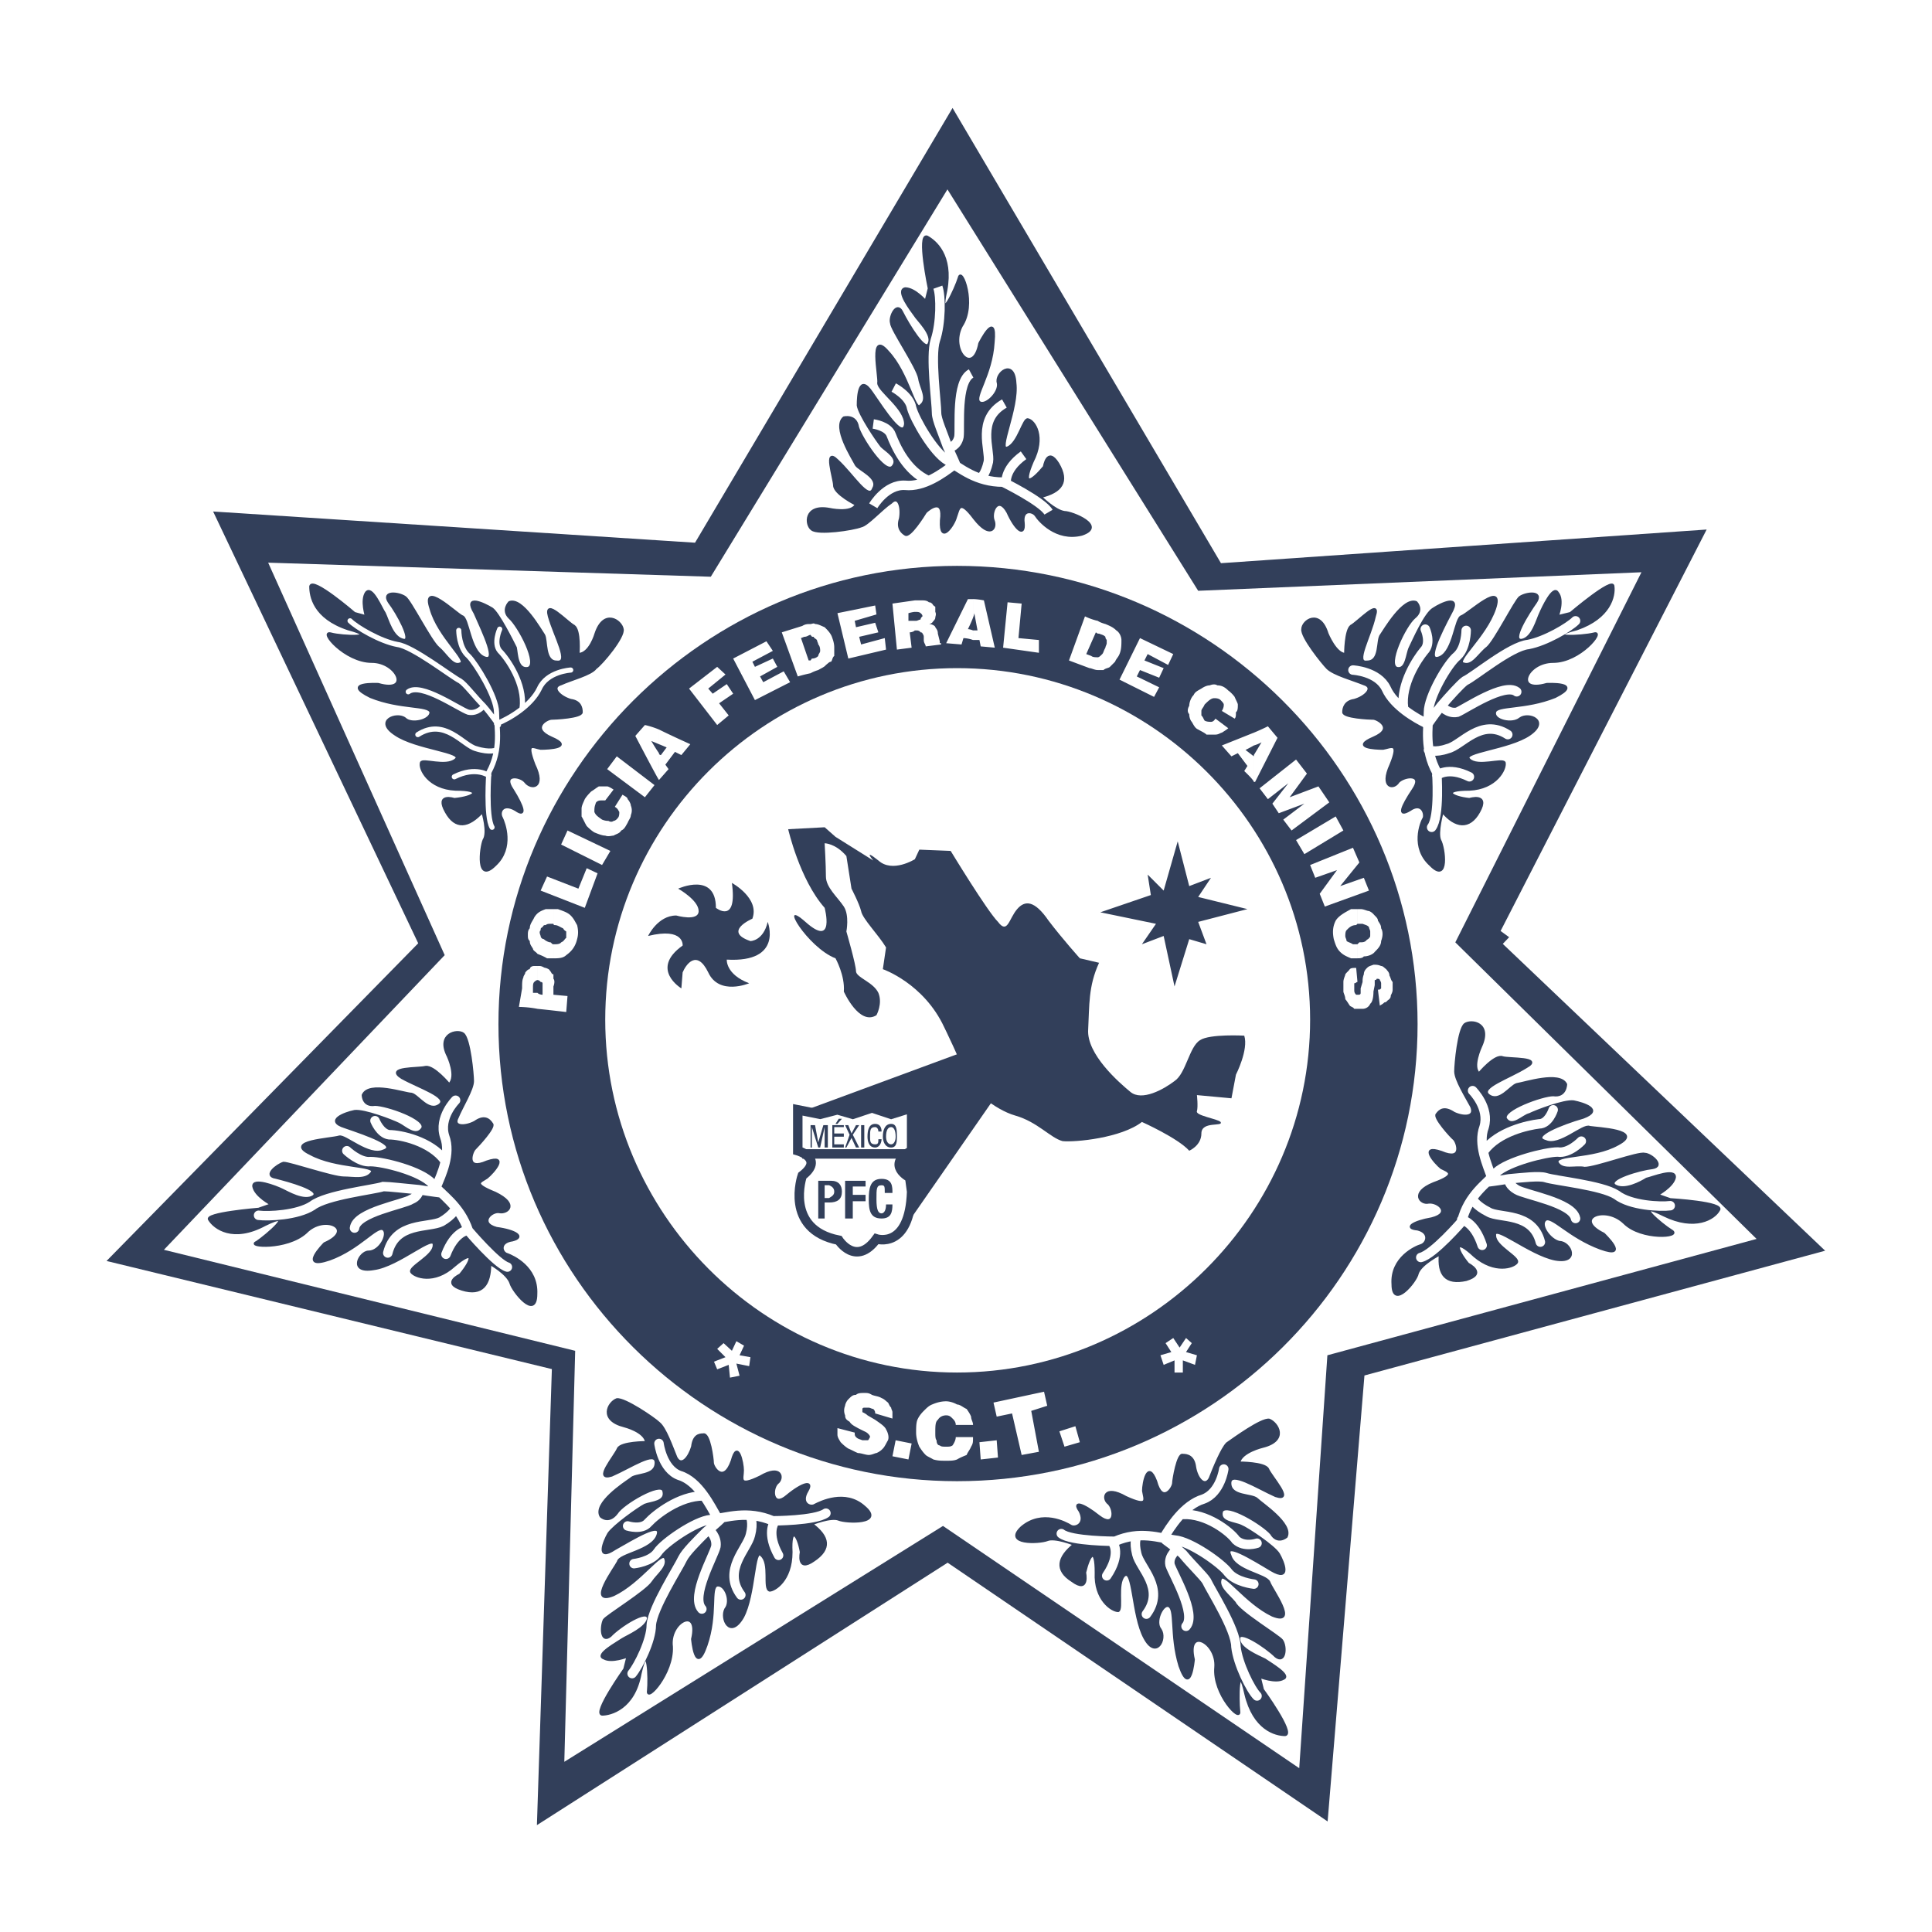 <svg xmlns="http://www.w3.org/2000/svg" width="2500" height="2500" viewBox="0 0 192.756 192.756"><path fill-rule="evenodd" clip-rule="evenodd" fill="#fff" d="M0 0h192.756v192.756H0V0z"/><path fill-rule="evenodd" clip-rule="evenodd" fill="#323f5a" stroke="#fff" stroke-width="2.183" stroke-miterlimit="2.613" d="M150.686 93.381l33.566 31.95-47.096 12.754-3.765 45.598-38.864-26.465-42.118 26.912 1.531-46.683-45.436-11.032 31.908-32.524L19.48 49.824l49.266 3.189L95.038 8.626l27.376 46.427 49.713-3.444-21.441 41.772z"/><path fill-rule="evenodd" clip-rule="evenodd" fill="#fff" d="M119.543 58.943l44.225-1.849-18.571 36.925 30.057 29.589-42.82 11.608-2.809 41.197-35.544-24.17-37.779 23.532 1.084-41.005-41.033-10.077 28.015-29.399-17.613-39.157 44.161 1.404 23.611-38.647 25.016 40.049z"/><path d="M141.432 102.181c0-25.126-20.611-45.725-45.947-45.725-25.143 0-45.755 20.599-45.755 45.725 0 25.191 20.612 45.598 45.755 45.598 25.335-.001 45.947-20.407 45.947-45.598z" fill-rule="evenodd" clip-rule="evenodd" fill="#323f5a"/><path d="M130.711 101.735c0-19.323-15.891-35.075-35.227-35.075s-35.099 15.752-35.099 35.075c0 19.322 15.763 35.202 35.099 35.202s35.227-15.879 35.227-35.202z" fill-rule="evenodd" clip-rule="evenodd" fill="#fff"/><path d="M78.637 82.73s1.148 5.038 3.638 7.844c0 0 1.084 4.082-1.915 1.403-2.808-2.487.191 2.551 2.999 3.635 0 0 .958 1.722.83 3.316 0 0 1.532 3.443 3.255 2.359 0 0 .638-1.147.191-2.231-.511-1.084-2.233-1.53-2.233-2.169 0-.638-.958-3.953-.958-3.953s.319-1.595-.255-2.487c-.638-.957-1.787-1.914-1.787-2.998 0-1.148-.127-3.316-.127-3.316s1.084 0 2.169 1.275l.51 3.252s.766 1.467.958 2.232c.127.765 1.723 2.359 2.489 3.635l-.319 2.168s4.085 1.403 6.127 5.804c0 0 1.723 3.508 2.042 4.72.319 1.275 3 3.507 5.041 4.081 2.234.638 3.51 2.232 4.723 2.551 1.277.128 5.871-.318 7.914-1.913 0 0 3.572 1.595 4.723 2.87 0 0 1.211-.511 1.211-1.722 0-1.275 2.234-.638 1.916-1.148-.32-.318-2.553-.638-2.361-1.084.127-.446 0-1.595 0-1.595l3.445.319.447-2.359s1.275-2.487.83-3.891c0 0-3.447-.191-4.404.446-1.084.638-1.404 3.316-2.553 4.082-1.084.829-3.254 2.04-4.402 1.084-1.086-.894-4.404-3.763-4.213-6.25.129-2.359 0-4.272 1.086-6.633l-1.916-.446s-1.723-1.914-3.127-3.763c-1.402-2.041-2.359-2.041-3.127-1.148-.828.957-.957 2.551-1.914 1.275-1.084-1.084-4.722-7.079-4.722-7.079l-3.127-.127-.446.956s-2.234 1.403-3.638.128c-1.596-1.275-.511 0-.511 0l-3.765-2.359-1.084-.957-3.64.193z" fill-rule="evenodd" clip-rule="evenodd" fill="#323f5a"/><path fill-rule="evenodd" clip-rule="evenodd" fill="#323f5a" stroke="#323f5a" stroke-width=".231" stroke-miterlimit="2.613" d="M104.291 102.054l-24.696 9.119 10.082 11.926 14.614-21.045z"/><path fill-rule="evenodd" clip-rule="evenodd" fill="#323f5a" d="M117.5 83.942l-1.402 4.911-1.596-1.594.318 2.04-5.041 1.722 5.553 1.148-1.404 2.04 2.17-.828 1.084 5.038 1.468-4.72 1.723.51-.83-2.231 4.914-1.276-4.914-1.212 1.277-1.913-2.17.829-1.15-4.464zM67.661 88.661s3.765-1.722 3.765 1.914c0 0 2.17 1.722 1.595-2.487 0 0 2.808 1.53 2.042 3.571 0 0-3 1.276-.192 2.232 0 0 1.276 0 1.723-1.913 0 0 1.595 4.081-4.084 3.763 0 0-.127 1.467 2.234 2.359 0 0-3 1.275-4.084-1.084-1.149-2.359-2.234-.766-2.553 0l-.127 1.594s-3.191-1.914.128-4.273c0 0 .191-1.849-3.446-.956 0 0 .957-2.041 2.808-2.041 0 0 2.234.638 2.234-.446s-2.043-2.233-2.043-2.233z"/><path d="M79.595 110.727v4.082s2.68.765.446 2.487c0 0-1.851 5.356 3.638 6.44 0 0 1.723 2.679 3.765-.128 0 0 3.318 1.085 3.51-4.719l-.191-1.402s-2.489-1.276.191-2.679v-4.273l-2.042.638-1.915-.638-1.915.638-1.532-.446-1.723.446-2.232-.446z" fill-rule="evenodd" clip-rule="evenodd" fill="#fff" stroke="#323f5a" stroke-width=".944" stroke-miterlimit="2.613"/><path d="M82.721 119.974c.83 0 1.276-.318 1.276-1.084 0-.638-.319-1.084-1.085-1.084h-.191v.446c.319.128.511.319.511.638s-.191.446-.511.638v.446zm-1.084 1.594h.638v-1.595h.446v-.446h-.446v-1.275h.446v-.446h-1.084v3.762zM84.317 121.568h.766v-1.721h1.276v-.638h-1.276v-.829h1.276v-.574h-2.042v3.762zM89.039 119.018c0-.638 0-1.403-1.085-1.403-1.148 0-1.276.957-1.276 2.041s.127 1.913 1.276 1.913c.958 0 1.085-.638 1.085-1.403h-.638c0 .766-.319.893-.447.893-.319 0-.51-.318-.51-1.402s0-1.403.51-1.403c.319 0 .319.128.319.766h.766v-.002z" fill-rule="evenodd" clip-rule="evenodd" fill="#323f5a"/><path fill="none" stroke="#323f5a" stroke-width=".944" stroke-miterlimit="2.613" d="M80.041 115.127h11.04"/><path fill-rule="evenodd" clip-rule="evenodd" fill="#323f5a" d="M80.871 114.489h.128v-2.04l.638 2.04h.191l.447-2.04v2.04h.319v-2.231h-.447l-.51 1.721-.32-1.721h-.446v2.231zM83.359 112.13h.191l.447-.51h-.319l-.319.51zm-.318 2.359h1.148v-.318h-.957v-.766h.957v-.318h-.957v-.638h.957v-.191h-1.148v2.231zM84.764 113.214l-.447 1.275h.127l.511-.956.447.956h.319l-.638-1.275.638-.956h-.319l-.447.829-.319-.829h-.319l.447.956zM85.912 114.489h.319v-2.231h-.319v2.231zM87.635 113.66c0 .319 0 .511-.319.511-.51 0-.51-.319-.51-.766 0-.638 0-.956.51-.956.128 0 .319.127.319.446h.319c0-.446-.191-.766-.638-.766-.638 0-.766.638-.766 1.275 0 .446.128 1.084.766 1.084.447 0 .638-.51.638-.829h-.319v.001zM88.912 114.489c.574 0 .574-.638.574-1.084 0-.638 0-1.275-.574-1.275v.319c.255 0 .447.318.447.956 0 .446-.191.766-.447.766v.318zm0-2.359c-.638 0-.83.638-.83 1.275 0 .446.192 1.084.83 1.084v-.318c-.319 0-.511-.319-.511-.766 0-.638.191-.956.511-.956v-.319z"/><path d="M56.493 100.97s-1.595-.191-2.872-.318v-1.595c.191.191.511.191.511.191v-.638-.511s0-.127-.192-.127c0 0-.127-.191-.319-.191v-1.403h.191c.319 0 .447.191.638.191.319.127.319.127.447.318.127.128.127.319.319.319v.446c.127.128.127.446 0 .766v.829l1.404.127-.127 1.596zm-2.871-.319c-.957-.191-1.851-.191-1.851-.191l.319-1.85c0-.511 0-.829.127-1.084 0-.191.191-.319.191-.511.128-.128.256-.319.447-.319 0-.127.127-.318.446-.318h.319v1.403c-.127 0-.319.191-.319.191-.127.127-.127.318-.127.638v.446h.447v1.595h.001zM57.578 93.699c-.192.829-.638 1.276-1.085 1.595-.319.319-.83.319-1.276.319V94.21c.319 0 .638 0 .766-.191.319-.128.319-.319.51-.446v-.638c-.191-.128-.191-.128-.319-.319-.319-.127-.511-.319-.83-.319 0 0-.127 0-.127-.127v-1.467h.447c.511.191.957.319 1.276.638s.446.638.638.957c.128.509.128.955 0 1.401zm-2.361 1.914h-.638c-.319-.191-.638-.319-.957-.447-.127-.191-.447-.318-.447-.51-.191-.319-.319-.447-.319-.766-.191-.191-.191-.318-.191-.638 0-.191 0-.446.191-.638 0-.446.319-.765.446-1.084.319-.51.638-.638 1.148-.829h.766v1.467h-.319c-.128 0-.319 0-.447.127-.191 0-.191 0-.318.191-.192.127-.192.127-.192.319-.127.128-.127.255 0 .574 0 .191.192.318.319.318.191.191.51.319.638.319.127 0 .127.191.319.191v1.406h.001zM58.344 90.575l-4.404-1.722.639-1.403 3.127 1.211.83-2.04 1.084.51-1.276 3.444zM60.067 86.302l-4.084-2.041.638-1.403 4.275 2.041-.829 1.403zM61.215 78.776l-.83 1.084h-.447c-.319 0-.51.191-.51.319-.127.319-.127.51-.127.829.127.319.319.446.766.765.319.127.511.127.638.127.319.191.51 0 .51 0 .128 0 .319-.127.447-.318.127-.128.127-.447.127-.574-.127-.191-.127-.319-.447-.51l.766-1.211c.191.127.511.255.511.446.127.127.319.446.319.638a1.24 1.24 0 0 1 0 .957c0 .255-.191.446-.319.765-.191.319-.319.638-.639.766-.191.318-.446.318-.766.51-.191 0-.51.128-.83 0-.319 0-.766-.191-1.084-.319-.319-.191-.638-.51-.766-.637-.192-.319-.319-.638-.511-.957v-.765c0-.319.191-.638.319-.957.192-.319.51-.638.638-.766.319-.191.447-.318.766-.51h.83c.129 0 .448.191.639.318zM64.342 79.542l-3.764-2.806.957-1.276 3.765 2.87-.958 1.212zM65.747 77.82v-2.678c0 .191.191.191.191.191l.574-.765s-.446-.191-.766-.319v-1.467c1.276.638 3.127 1.467 3.127 1.467l-.894 1.084-.638-.319-.958 1.275.319.447-.955 1.084zm0 0c-.128-.127-2.361-4.4-2.361-4.4l.957-1.084s.638.127 1.404.447v1.467c-.447-.192-.767-.32-.767-.32s.447.765.766 1.211v2.679h.001zM71.554 72.335l-2.808-3.634 2.808-2.169.829.765-1.722 1.404.446.51 1.404-.957.638.957-1.404.956.958 1.212-1.149.956zM75.319 69.849l-2.17-4.146 3.318-1.722.639.957-2.042 1.084.255.51 1.787-.829.446.829-1.722.957.318.574 2.042-1.084.639 1.084-3.51 1.786zM80.871 62.26c.128 0 .319-.128.447 0 .319 0 .638.191.958.318.319.319.638.638.766 1.084.191.51.191.829.191.957v.829c-.191.127-.191.446-.319.574-.191 0-.319.191-.51.318-.127.191-.447.319-.766.51 0 0-.447.127-.766.319v-1.275l.128-.191a.85.85 0 0 0 .638-.255c0-.191.191-.319.191-.51 0-.127 0-.447-.191-.638 0-.127-.128-.319-.128-.446-.191-.191-.319-.191-.319-.319-.191 0-.191 0-.319-.191V62.26h-.001zm-1.276 5.229l-1.596-4.4 2.042-.638c.319-.191.51-.191.83-.191v1.084c-.191 0-.319.191-.638.191l-.319.127.766 2.232h.191v1.275c-.638.128-1.276.32-1.276.32zM84.636 65.703l-1.085-4.527 3.765-.766.128.893-2.17.637.128.638 1.914-.446.319.957-1.914.446.191.765 2.361-.637.128 1.148-3.765.892zM91.273 59.9h.766c.128 0 .446 0 .638.191.127 0 .127 0 .319.127.128.191.128.191.319.319v.51c.127.255 0 .446 0 .574 0 .191-.191.319-.319.51 0 0-.191.128-.319.128.319 0 .638.191.638.318.127.191.255.319.255.638l.192.765v.191h.127v.129l-1.532.191c0-.191-.191-.318-.191-.637v-.319c0-.191-.128-.319-.128-.319 0-.127-.191-.127-.191-.127-.128-.191-.319-.191-.447-.191h-.127v-.958h.127c.127 0 .319-.127.447-.127 0-.191.191-.319.191-.319 0-.191-.191-.318-.191-.318-.128-.128-.319-.128-.574-.128V59.9zm-1.787 4.911l-.447-4.592 2.234-.319v1.148c-.192 0-.638.128-.638.128v.765h.638v.957c-.192.191-.511.191-.511.191l.191 1.53-1.467.192zM97.08 59.772c.447 0 1.084.127 1.084.127l1.086 4.719-1.404-.128-.127-.637h-.639v-.957h.447l-.32-1.722s0 .127-.127.446v-1.848zm-2.68 4.401l2.169-4.4h.511v1.849c-.192.51-.511 1.148-.511 1.148s.192 0 .511.128v.957c-.511-.191-.958-.191-.958-.191l-.191.636-1.531-.127zM100.08 64.619l.445-4.528 1.405.128-.319 3.444 2.041.191v1.275l-3.572-.51zM109.523 61.94c.256.191.766.319.766.319.447.191.766.318 1.086.638.318.191.51.638.51.957 0 .446 0 .957-.191 1.403-.127.319-.318.446-.445.766l-.512.51c-.127.128-.447.128-.639.319h-.574v-1.275c.129 0 .256-.127.447-.319.127-.127.127-.319.318-.638 0-.128.129-.319.129-.446v-.319c-.129-.191-.129-.191-.129-.319-.191-.191-.318-.191-.637-.319h-.129V61.94zm-2.871 3.955l1.596-4.4s.639.319 1.275.446v1.276l-.191-.127-.957 2.168.512.191c.127.127.445.127.637.127v1.275c-.318 0-.637-.191-.828-.191l-2.044-.765zM111.693 67.808l2.043-4.145 3.319 1.594-.512 1.084-2.041-1.084-.32.638 1.916.765-.448.956-1.914-.765-.32.638 2.234 1.084-.509.956-3.448-1.721zM123.18 71.698l-1.275-.766c.191-.319.191-.51.191-.638s-.191-.319-.318-.446c-.191-.191-.512-.191-.639-.191-.318 0-.639.319-.957.638-.129.319-.32.446-.32.638v.446c.191.191.191.319.32.511.191.127.51.127.639.127.191 0 .318-.127.445-.319l1.277.956c-.129.128-.447.319-.639.446-.127 0-.318.191-.639.191h-.893c-.191-.191-.512-.318-.83-.51-.318-.128-.447-.447-.639-.765-.127-.127-.254-.447-.254-.766-.191-.191-.191-.51 0-.829 0-.255.127-.765.445-1.084.129-.319.447-.446.766-.638.191-.127.512-.319.83-.319.32-.128.574-.128.766 0 .447 0 .766.191 1.086.51.191.127.51.446.637.637.129.319.32.638.32.766 0 .319 0 .638-.191.765.001.321.001.512-.128.64zM125.096 73.101c.766-.318 1.402-.638 1.402-.638l.959 1.148-2.234 4.4h-.127v-2.678c.318-.51.766-1.275.766-1.275s-.32.191-.766.319v-1.276zm-3.192 1.275l3.191-1.276v1.276c-.32.191-.83.446-.83.446l.83.638v-.127 2.678c0-.191-.957-1.084-.957-1.084l.318-.51-.957-1.275-.639.319-.956-1.085zM125.67 78.649l3.637-2.87 1.086 1.404-1.725 2.359 2.873-1.084 1.084 1.594-3.766 2.806-.828-1.084 2.106-1.594-2.553.956-.639-.956 1.596-2.041-2.043 1.594-.828-1.084zM129.307 83.814l3.957-2.359.765 1.403-3.892 2.36-.83-1.404zM130.711 86.302l4.275-1.722.639 1.467-1.914 2.359 2.359-.829.512 1.276-4.404 1.594-.51-1.275 1.723-2.36-2.17.765-.51-1.275zM135.434 90.702h.318c.318 0 .639.191.83.191.318.127.447.319.574.446.191.191.318.319.318.51.191.319.32.446.32.765.191.319.191.766 0 1.275 0 .446-.32.766-.639 1.084-.127.191-.574.446-1.086.446-.127.191-.445.191-.637.191v-1.403l.191-.191c.318 0 .445 0 .637-.128.129-.191.32-.191.32-.318.127 0 .127-.191.127-.319v-.318c0-.128-.127-.319-.127-.447-.191-.191-.32-.191-.639-.319h-.51v-1.465h.003zm-2.362 2.997c-.127-.637-.127-1.211.191-1.849.318-.51.957-.829 1.531-1.148h.639v1.467l-.129.127c-.51 0-.766.319-.957.51-.127.128-.127.446-.127.574 0 .191.127.318.127.51.191.128.32.128.639.319h.447v1.403h-.639c-.447-.191-.766-.319-1.084-.638-.319-.318-.446-.637-.638-1.275zM137.666 100.332l-.191-1.595c.191 0 .191 0 .32-.127v-.511c0-.127-.129-.318-.129-.318 0-.128-.191-.128-.318-.128 0 0 0 .128-.191.128v.51l-.127.638c0 .638-.129 1.084-.32 1.212-.127.319-.447.511-.766.511h-.83c-.127-.191-.318-.191-.445-.319-.129-.191-.32-.511-.447-.638 0-.319-.191-.638-.191-.766v-.956c0-.319.191-.638.191-.766.127-.191.318-.319.447-.511.127-.127.318-.127.637-.127l.129 1.403c-.129 0-.129.127-.32.127v.638c0 .191 0 .319.191.511h.129c.191 0 .318 0 .318-.191v-.446l.191-.638c0-.191 0-.446.127-.766 0-.319.191-.511.32-.638.191-.191.318-.191.639-.319.318 0 .445 0 .766.128.191 0 .318.191.51.318.127.191.318.319.318.639.129.191.129.446.32.638v.765c0 .319-.191.511-.191.638 0 .191-.129.319-.32.446 0 0-.127.191-.318.191-.129.128-.129.128-.449.319zM73.021 134.77l.447-.958.766.447-.447.957 1.085.191-.127.893-1.277-.255.319 1.212-.957.19-.127-1.274-1.149.446-.319-.765 1.148-.447-.829-.829.638-.574.829.766zM89.039 141.529l-1.723-.511c0-.127 0-.255-.191-.446-.127 0-.319-.127-.446-.127h-.447c-.192 0-.192.127-.192.127v.319s.319.127.511.318l.766.447c.447.318.958.637 1.085.956.191.319.319.766.191 1.084-.191.319-.319.638-.511.829a1.793 1.793 0 0 1-.638.446c-.128 0-.447.191-.766.191s-.766-.191-1.085-.191c-.319-.127-.639-.318-.957-.446-.319-.191-.639-.51-.766-.638-.191-.319-.319-.51-.319-.766v-.638l1.723.447c0 .19 0 .318.128.446.191.19.319.19.638.318h.511c.128 0 .128-.128.255-.318 0 0 0-.128-.127-.256 0 0-.128-.19-.447-.318l-.638-.319c-.319-.191-.639-.318-.83-.637-.319-.191-.447-.319-.447-.639a1.238 1.238 0 0 1 0-.956c0-.128.127-.446.319-.638.318-.319.446-.446.766-.446.191-.191.51-.191.83-.191.319 0 .447 0 .766.191.319.127.638.127.957.318.319.128.447.319.638.446.128.191.128.319.319.511 0 .127.127.318.127.446v.641zM89.358 143.697l1.596.32-.319 1.593-1.596-.318.319-1.595zM97.08 142.167h-1.723c0-.318-.191-.51-.319-.638-.191-.191-.319-.319-.638-.319s-.638.128-.83.447c-.255.191-.255.637-.255 1.275 0 .318 0 .637.127.765 0 .319.127.511.319.511.127.127.319.127.638.127s.446 0 .638-.127c.128-.191.319-.511.319-.829h1.723c0 .51 0 .638-.192.956-.127.319-.319.511-.446.829-.319.128-.638.255-.958.446-.319.128-.638.128-1.084.128-.511 0-.83 0-1.276-.128-.319-.191-.639-.318-.766-.446-.319-.318-.51-.638-.638-.829-.191-.446-.319-.956-.319-1.402 0-.447 0-.957.127-1.275.191-.447.511-.766.639-.894.318-.318.51-.51.829-.638.447-.191.894-.318 1.404-.318.319 0 .766.127 1.084.318.319 0 .638.319.958.446.127.191.319.446.446.766.001.319.193.511.193.829zM97.719 143.889l1.722-.192.127 1.722-1.722.191-.127-1.721zM99.121 139.935l5.043-1.084.318 1.403-1.595.51.765 4.082-1.722.318-.957-4.145-1.532.319-.32-1.403zM105.695 142.805l1.596-.511.445 1.595-1.531.446-.51-1.53zM116.863 134.896l-.574-.892.766-.51.636.956.639-.956.574.51-.574.892 1.086.32-.191.957-1.213-.447v1.212h-.83v-1.212l-1.084.447-.321-.957 1.086-.32z" fill-rule="evenodd" clip-rule="evenodd" fill="#fff"/><path d="M92.677 28.779s-1.149-5.484-.192-5.166c.83.446 2.553 1.85 1.915 5.356-.766 3.444.957-.191 1.276-1.275.255-1.084 1.722 2.678.255 4.847-1.212 2.359 1.149 5.038 1.788 1.722 0 0 1.723-3.444 1.402-.128-.191 3.316-2.041 5.484-1.402 5.995.574.446 2.041-.957 1.85-1.913-.318-.957 1.596-2.487 1.723 0 .32 2.487-1.85 6.887-.766 6.441 1.086-.446 1.596-2.997 2.043-2.806.639.127 1.723 1.722.447 4.208-1.086 2.551-.129 2.041 1.148.51 0 0 .318-2.041 1.402-.319 1.086 1.849.32 2.806-1.723 3.316 0 0 1.404 1.403 2.361 1.53.766 0 4.213 1.403 1.723 2.232-2.551.638-4.275-1.403-4.594-1.913-.318-.446-1.404-.638-1.213.766.129 1.467-.83.638-1.596-1.084-.957-1.722-1.723 0-1.404.829.32.766-.318 1.85-1.914-.191-1.531-2.041-1.531-.957-1.85-.127-.191.766-1.595 2.806-1.468.319.319-2.359-1.212-1.148-1.532-.829-.191.319-1.595 2.551-2.042 2.232-.319-.191-.83-.637-.51-1.594.191-1.084-.128-2.359-.894-1.594-.958.638-2.361 2.232-3 2.36-.83.319-4.275.829-4.914.319-.638-.446-.766-2.487 1.723-2.041 0 0 2.233.51 2.681-.446 0 0-2.17-1.084-2.17-1.913 0-.638-1.085-3.89.319-2.487 1.532 1.403 3.127 4.082 3.574 2.806.639-1.084-1.404-1.849-1.723-2.36-.319-.638-2.361-3.763-1.213-4.719 0 0 1.213-.319 1.404.956.319 1.084 2.68 4.72 3.446 3.954.766-.829-.638-1.594-1.085-2.041-.51-.638-2.233-3.189-2.361-4.082 0-.957.127-3.188 1.404-1.275 1.276 1.85 3.127 4.719 3.318 3.125 0-1.595-2.68-3.316-2.68-4.082.128-.638-.957-5.357.957-3.125 2.042 2.168 2.681 6.122 3.255 5.357.83-.638 0-1.786-.128-2.679-.191-1.147-2.808-4.91-2.808-5.548-.191-.638.574-2.168 1.085-1.084.638 1.275 2.361 4.081 2.68 3.125.447-.893-1.149-2.36-1.404-2.806-.319-.447-1.915-2.488-.958-2.679.958 0 2.042 1.275 2.042 1.275l.323-1.274z" fill-rule="evenodd" clip-rule="evenodd" fill="#323f5a" stroke="#323f5a" stroke-width=".231" stroke-miterlimit="2.613"/><path d="M87.125 50.462s1.276-2.169 3.191-2.041c1.851.191 3.765-1.212 4.85-2.041m-5.999-7.716s1.595.829 1.787 2.041c.319 1.148 2.17 4.4 3.574 5.229 1.276.766 2.871 2.168 5.553 2.168 0 0 3.893 1.914 4.529 2.998m-17.485-8.801s1.468.191 1.787 1.084c.447 1.148 1.531 3.635 3.765 4.591m2.68-1.594s-.319-.765-.83-1.849c-.447-1.276-1.085-2.678-1.085-3.316 0-1.084-.638-5.676-.127-7.27.574-1.722.574-4.4.255-5.293m1.149 16.006s.766-.127.958-1.084c.127-.957-.319-5.484 1.212-6.313m.957 10.395s.447-.191.766-1.595c.191-1.211-1.213-4.208 1.596-5.803m.19 8.035s-.318-1.402 1.723-2.87" fill="none" stroke="#fff" stroke-width=".944" stroke-miterlimit="2.613"/><path d="M156.684 61.176s4.275-3.635 4.275-2.679c.129.957-.318 3.125-3.637 4.272-3.447.893.445.766 1.723.447 1.084-.319-1.404 2.806-4.084 2.806s-3.957 3.188-.639 2.231c0 0 3.766-.191.83 1.275-3 1.212-5.871.766-5.998 1.531-.191.83 1.723 1.275 2.488.638.83-.638 2.998.191.957 1.594-2.043 1.403-6.893 1.722-5.998 2.487.828.829 3.318-.127 3.51.319.127.638-.83 2.551-3.51 2.678-2.809 0-1.852.766 0 .957 0 0 2.041-.638.957 1.275-.957 1.722-2.361 1.531-3.639 0 0 0-.574 2.041-.254 2.806.445.766.893 4.401-.957 2.487-1.916-1.722-.959-4.209-.639-4.719.127-.574-.32-1.531-1.404-.766-1.275.766-.83-.319.318-2.041 1.086-1.594-.828-1.402-1.467-.765-.447.765-1.852.638-.766-1.722.957-2.359 0-1.722-.766-1.594-.83 0-3.191-.127-.957-1.084 2.232-.957.318-1.913 0-1.913-.447 0-3-.128-3-.638 0-.446.191-1.084 1.084-1.211 1.148-.319 2.043-1.275.957-1.595-1.084-.446-2.998-.957-3.637-1.594-.447-.447-2.615-3.125-2.488-3.891 0-.829 1.723-2.041 2.488.447 0 0 .83 2.041 1.787 2.041 0 0 0-2.359.574-2.806.639-.319 3-2.87 2.361-.957-.447 2.041-2.043 4.719-.766 4.528 1.404 0 .957-2.168 1.404-2.679.318-.446 2.232-3.763 3.51-3.252 0 0 .766.765-.191 1.53-.957.829-2.809 4.719-1.723 5.039.957.191.957-1.403 1.275-2.041s1.531-3.443 2.361-3.89c.766-.51 2.807-1.467 1.723.447-1.084 2.041-2.553 5.038-1.084 4.4 1.402-.638 1.531-3.954 2.168-4.082.768-.318 4.277-3.635 3.32-.765-.959 2.806-4.086 5.293-3.127 5.484.893.319 1.531-.957 2.361-1.594.766-.638 2.807-4.719 3.254-5.038.639-.446 2.361-.638 1.596.51-.766 1.084-2.553 3.89-1.404 3.763 1.084-.191 1.531-2.041 1.85-2.678.191-.447 1.277-2.806 1.725-2.041.637.765 0 2.359 0 2.359l1.279-.316z" fill-rule="evenodd" clip-rule="evenodd" fill="#323f5a" stroke="#323f5a" stroke-width=".231" stroke-miterlimit="2.613"/><path d="M134.986 66.851s2.488.127 3.318 1.85c.766 1.722 3 2.998 4.084 3.507m3.893-9.311s0 1.722-.893 2.551c-.957.765-2.871 4.081-2.871 5.612 0 1.594-.447 3.635.828 5.995 0 0 .32 4.4-.51 5.485m-.638-19.77s.639 1.403-.127 2.168c-.639.765-2.361 3.316-2.043 5.676m2.362 1.721s.639-.957 1.404-1.913c.766-.893 1.914-2.168 2.361-2.487.957-.447 4.531-3.444 6.318-3.635 1.723-.319 4.084-1.722 4.721-2.36m-13.4 8.482s.639.829 1.596.638c.766-.319 4.723-2.997 5.934-2.041m-8.805 5.804s.637.319 1.914-.127c1.402-.319 3.318-3.125 5.998-1.403m-7.084 4.081s1.086-.957 3.256.127" fill="none" stroke="#fff" stroke-width=".944" stroke-linecap="round" stroke-miterlimit="2.613"/><path d="M166.639 119.655s5.488.318 4.85 1.084c-.445.829-2.361 2.041-5.488.51-3.189-1.594-.191.957.766 1.531 1.086.637-2.998.956-4.721-.766-1.916-1.85-5.17-.446-2.043 1.084 0 0 2.68 2.551-.318 1.467-3.127-1.148-4.852-3.316-5.488-2.869-.639.51.445 2.04 1.404 2.231 1.084 0 2.041 2.168-.447 1.722-2.553-.51-6.189-3.635-5.998-2.359 0 1.084 2.488 2.168 2.168 2.679-.318.446-2.168 1.084-4.211-.638-2.043-1.914-1.914-.766-.639.765 0 0 1.916.957-.191 1.595-2.041.446-2.807-.51-2.615-2.551 0 0-1.916.956-2.234 1.913-.127.766-2.488 3.635-2.488 1.084-.191-2.679 2.361-3.763 2.807-3.89.639-.191.959-1.275-.318-1.595-1.404-.128-.447-.766 1.404-1.084 2.043-.511.639-1.722-.318-1.595-.768.191-1.852-.956.51-1.913 2.488-.893 1.404-1.212.766-1.53-.639-.51-2.234-2.359 0-1.594 2.234.956 1.596-.957 1.275-1.276-.318-.255-2.041-2.168-1.723-2.487.32-.446.766-.765 1.723-.127.959.446 2.17.446 1.725-.638-.512-.957-1.596-2.679-1.596-3.508 0-.765.318-4.209.957-4.72.639-.445 2.68-.127 1.596 2.232 0 0-.957 2.041-.191 2.679 0 0 1.596-1.913 2.361-1.595.637.191 4.084 0 2.361.957-1.725 1.084-4.723 2.041-3.766 2.806 1.084.829 2.17-.893 2.807-1.084.83-.128 4.277-1.275 4.914 0 0 0 0 1.275-1.275 1.084-1.086 0-5.17 1.467-4.723 2.36.639.956 1.723-.319 2.361-.447.639-.318 3.445-1.402 4.402-1.275.959.191 3 .829.959 1.595-2.234.638-5.361 1.913-3.766 2.359 1.404.638 3.766-1.722 4.402-1.402.766.127 5.488.318 2.809 1.722-2.488 1.402-6.445.956-5.998 1.85.51.828 1.785.318 2.68.51 1.148 0 5.361-1.594 5.998-1.403.639 0 2.043 1.212.766 1.403-1.213.127-4.531 1.084-3.764 1.722.957.638 2.68-.318 3.189-.638.574-.127 2.936-1.084 2.809-.127-.191.893-1.723 1.722-1.723 1.722l1.273.445z" fill-rule="evenodd" clip-rule="evenodd" fill="#323f5a" stroke="#323f5a" stroke-width=".231" stroke-miterlimit="2.613"/><path d="M146.92 108.813s1.723 1.722 1.148 3.636c-.639 1.722.32 3.762.766 5.038m8.934-3.635s-1.211 1.275-2.359 1.085c-1.213 0-4.979.956-6.127 2.04-.893 1.084-2.809 2.232-3.447 4.91 0 0-2.807 3.253-4.084 3.571m13.21-14.731s-.447 1.403-1.404 1.403c-1.084.128-4.084.766-5.488 2.679m.32 3.125s1.084-.128 2.168-.319c1.404-.127 3-.318 3.639-.127.957.318 5.615.765 7.084 1.722 1.402 1.084 4.402 1.212 5.359 1.084m-16.082-2.488s0 .446.766.893c.83.511 5.553 1.275 5.871 2.87m-10.274-1.914s.318.638 1.596 1.275c1.084.638 4.402 0 5.168 2.997m-7.85-2.231s1.277.19 2.043 2.551" fill="none" stroke="#fff" stroke-width=".944" stroke-linecap="round" stroke-miterlimit="2.613"/><path d="M125.988 168.569s3.191 4.399 2.234 4.527c-.959 0-3.127-.574-3.957-4.081-.766-3.444-.766.51-.639 1.722.191 1.147-2.615-1.722-2.361-4.4.191-2.487-2.936-4.082-2.17-.766 0 0-.318 3.763-1.404.638-.957-3.124-.318-5.803-1.148-5.994-.574-.128-1.402 1.594-.766 2.359.639.957-.445 2.997-1.596.829-1.211-2.232-1.084-7.079-2.041-6.186-.766.828-.127 3.315-.574 3.507-.639 0-2.361-1.147-2.234-3.826 0-2.614-.637-1.85-1.084 0 0 0 .447 2.104-1.277.829-1.723-1.084-1.404-2.359.191-3.635 0 0-1.914-.766-2.68-.447-.83.319-4.402.447-2.553-1.275 2.043-1.722 4.404-.446 4.914-.127.447.255 1.531-.191.893-1.467-.766-1.084.32-.766 1.916.51 1.596 1.212 1.596-.638.957-1.275-.639-.446-.512-1.913 1.723-.638 2.361 1.084 1.85.191 1.723-.638 0-.766.447-3.125 1.277-.957.637 2.36 1.723.639 1.723.191 0-.318.445-2.997.957-2.806.447 0 1.084.128 1.213 1.212.191 1.148.957 2.041 1.467 1.148.447-1.148 1.213-2.998 1.723-3.508.639-.447 3.447-2.487 4.213-2.359.83.318 1.914 2.04-.639 2.678 0 0-2.17.511-2.361 1.595 0 0 2.553 0 2.871.638.32.766 2.682 3.316.766 2.679-1.85-.829-4.529-2.552-4.529-1.276 0 1.403 2.17 1.085 2.68 1.595.447.446 3.574 2.487 2.936 3.763 0 0-.893.766-1.531-.318-.83-.957-4.404-3.125-4.914-2.232-.318 1.147 1.275 1.147 1.914 1.467.639.255 3.318 2.041 3.766 2.806.447.766 1.275 2.807-.766 1.595-1.914-1.148-4.723-2.87-4.084-1.467.445 1.594 3.574 1.913 3.893 2.679.191.638 2.998 4.399.318 3.315-2.68-1.275-4.85-4.527-5.168-3.635-.32.829.766 1.594 1.402 2.359.447.957 4.404 3.316 4.723 3.763.447.638.32 2.36-.639 1.595-.955-.957-3.764-2.807-3.637-1.722 0 .956 1.914 1.722 2.553 2.04.447.319 2.68 1.595 1.852 1.913-.768.446-2.361-.191-2.361-.191l.315 1.274z" fill-rule="evenodd" clip-rule="evenodd" fill="#323f5a" stroke="#323f5a" stroke-width=".231" stroke-miterlimit="2.613"/><path d="M122.096 146.567s-.318 2.359-2.043 2.997c-1.914.574-3.318 2.806-3.955 3.89m8.998 4.592s-1.787-.19-2.553-1.147c-.639-.893-3.766-3.125-5.361-3.253-1.531-.191-3.445-.956-5.934.128 0 0-4.404 0-5.361-.765m19.527.956s-1.275.446-2.105-.319c-.574-.828-2.936-2.678-5.297-2.551m-1.723 2.551c.893.639 1.531 1.212 1.723 1.403.893 1.084 2.041 2.169 2.361 2.679.447.956 2.936 4.847 2.936 6.568.191 1.723 1.467 4.273 2.105 4.911m-7.914-14.668s-.957.638-.766 1.594c.32.957 2.682 4.911 1.596 6.122m-4.914-8.928s-.318.446 0 1.722c.32 1.403 2.873 3.444.959 5.995m-3.32-7.079s.83 1.084-.637 3.253" fill="none" stroke="#fff" stroke-width=".944" stroke-linecap="round" stroke-miterlimit="2.613"/><path d="M62.3 166.528s-3.127 4.4-2.233 4.527c.83 0 3.191-.574 3.829-4.081.766-3.443.893.51.766 1.722-.191 1.148 2.489-1.722 2.361-4.4-.319-2.487 2.808-4.081 2.042-.765 0 0 .319 3.762 1.404.638 1.085-3.125.319-5.804 1.085-5.995.83-.128 1.468 1.595.83 2.359-.511.957.447 2.998 1.723.829 1.212-2.232 1.084-7.078 1.851-6.186.957.829.191 3.316.83 3.507.447 0 2.169-.956 2.169-3.826-.127-2.614.639-1.849.958 0 0 0-.447 2.041 1.276.829 1.723-1.147 1.531-2.359-.191-3.635 0 0 1.914-.766 2.68-.446.766.318 4.595.446 2.553-1.275-1.915-1.722-4.403-.446-4.914-.191-.447.318-1.532-.128-.766-1.403.639-1.084-.51-.766-2.042.511-1.403 1.211-1.595-.638-.957-1.276.638-.445.447-1.913-1.723-.637-2.233 1.084-1.723.191-1.723-.639 0-.765-.51-3.125-1.085-.956-.83 2.359-1.915.638-1.915.191 0-.319-.319-2.997-.957-2.807-.447 0-.957.128-1.085 1.212-.319 1.084-1.085 2.041-1.596 1.084-.446-1.084-1.085-2.934-1.723-3.443-.447-.446-3.446-2.487-4.212-2.359-.83.318-1.787 2.041.766 2.678 0 0 2.042.511 2.17 1.595 0 0-2.489 0-2.808.638-.319.766-2.489 3.252-.639 2.679 1.915-.829 4.403-2.551 4.403-1.275 0 1.403-2.042 1.084-2.489 1.595-.638.445-3.765 2.486-3 3.762 0 0 .766.766 1.596-.318.574-.957 4.403-3.189 4.659-2.232.319 1.148-1.213 1.148-1.851 1.403-.638.318-3.127 2.104-3.637 2.87-.447.765-1.276 2.806.638 1.53 1.915-1.085 4.723-2.807 4.275-1.403-.51 1.595-3.829 1.913-3.956 2.679-.319.638-3.127 4.4-.447 3.315 2.681-1.274 4.851-4.591 5.169-3.635.319.829-.766 1.595-1.276 2.36-.638.956-4.531 3.315-4.85 3.762-.319.638-.319 2.36.638 1.595.894-.957 3.765-2.806 3.765-1.722-.191.956-2.042 1.722-2.553 2.041-.446.318-2.808 1.594-1.851 1.913.766.446 2.361-.191 2.361-.191l-.318 1.272z" fill-rule="evenodd" clip-rule="evenodd" fill="#323f5a" stroke="#323f5a" stroke-width=".231" stroke-miterlimit="2.613"/><path d="M65.747 144.017s.319 2.551 2.042 3.188c1.915.573 3.127 3.125 3.765 4.209m-8.296 4.592s1.723-.191 2.361-1.148c.575-.893 3.765-3.125 5.297-3.252 1.595-.191 3.638-.957 6.19.127 0 0 4.211 0 5.296-.765m-19.782 1.275s1.404.446 2.042-.319c.766-.829 3.127-2.678 5.488-2.678m1.914 2.168s-.638.638-1.596 1.403c-.958.956-2.042 2.04-2.361 2.678-.447.957-3 4.911-3.127 6.633 0 1.53-1.276 4.081-1.914 4.847m7.722-14.286s.766.638.639 1.595c-.191.893-2.553 4.974-1.404 6.249m4.849-9.247s.319.638 0 1.85c-.319 1.403-2.808 3.508-.958 5.994m3.319-7.206s-.766 1.085.447 3.253" fill="none" stroke="#fff" stroke-width=".944" stroke-linecap="round" stroke-miterlimit="2.613"/><path d="M25.798 120.612s-5.488.445-4.914 1.084c.511.828 2.361 2.231 5.552.51 3.255-1.594.128 1.084-.83 1.722-1.085.446 3 .766 4.914-.956 1.851-1.914 5.042-.319 1.851 1.084 0 0-2.68 2.678.51 1.594 3-1.084 4.723-3.443 5.36-2.997.574.446-.319 2.232-1.468 2.232-.893 0-2.042 2.168.511 1.722 2.489-.319 6.126-3.635 5.999-2.359 0 1.084-2.552 2.168-2.233 2.678.319.447 2.233 1.212 4.276-.638 2.042-1.722 1.851-.638.574.894 0 0-1.851.829.191 1.467 2.042.637 2.808-.511 2.808-2.552 0 0 1.723.957 2.042 1.914.191.765 2.553 3.762 2.553 1.083.127-2.678-2.361-3.762-2.872-3.953-.574-.128-.893-1.212.511-1.403 1.276-.319.319-.956-1.595-1.212-1.851-.51-.447-1.785.319-1.594.766.127 1.915-.766-.447-1.913-2.361-.957-1.468-1.084-.83-1.53.638-.511 2.233-2.36 0-1.595-2.17.956-1.532-.956-1.212-1.275.319-.319 2.042-2.168 1.723-2.487-.319-.51-.83-.829-1.723-.191-.958.511-2.233.511-1.723-.446.447-1.084 1.532-2.806 1.532-3.635 0-.638-.319-4.209-.958-4.72-.574-.446-2.68 0-1.531 2.232 0 0 .957 2.04.127 2.806 0 0-1.532-1.849-2.361-1.722-.638.191-4.084 0-2.361 1.084 1.723.957 4.722 1.913 3.765 2.679-1.085.829-2.17-.957-2.808-1.084-.638 0-4.276-1.275-4.85.127 0 0 0 1.148 1.213.957 1.148 0 5.232 1.403 4.722 2.359-.638.957-1.723-.127-2.361-.446-.638-.318-3.446-1.403-4.403-1.275-.958.191-3 .957-.958 1.595 2.233.765 5.36 1.849 3.829 2.359-1.468.638-3.829-1.595-4.403-1.403-.829.255-5.552.446-2.871 1.722 2.552 1.403 6.637 1.084 6.126 1.85-.574.829-1.851.511-2.808.511-1.084 0-5.36-1.467-5.999-1.467-.638.19-2.042 1.275-.766 1.467 1.276.318 4.531 1.211 3.765 1.849-.958.638-2.68-.446-3.127-.638-.638-.318-3-1.211-2.872-.318.191.956 1.787 1.785 1.787 1.785l-1.276.443z" fill-rule="evenodd" clip-rule="evenodd" fill="#323f5a" stroke="#323f5a" stroke-width=".231" stroke-miterlimit="2.613"/><path d="M45.453 109.771s-1.723 1.722-1.085 3.635c.638 1.722-.319 3.763-.83 4.975m-8.934-3.572s1.276 1.212 2.361 1.084c1.276 0 5.042.956 6.126 2.168.957 1.148 2.808 2.232 3.637 4.72 0 0 2.808 3.315 3.893 3.635m-13.208-14.604s.51 1.275 1.403 1.402c1.149 0 4.148.638 5.552 2.551m-.319 3.253s-1.085-.128-2.234-.319c-1.404-.127-3-.318-3.574-.318-.957.318-5.679.829-7.083 1.913-1.468.956-4.403 1.084-5.361.956m16.018-2.552s0 .638-.766.957c-.766.51-5.488 1.275-5.679 2.869m10.083-1.912s-.319.637-1.404 1.274c-1.276.638-4.595 0-5.36 3.125m7.849-2.231s-1.212.191-2.042 2.359" fill="none" stroke="#fff" stroke-width=".944" stroke-linecap="round" stroke-miterlimit="2.613"/><path d="M35.371 61.176s-4.212-3.635-4.403-2.679c0 .957.319 3.125 3.765 4.272 3.318.893-.574.766-1.723.447-1.213-.319 1.404 2.806 4.084 2.806 2.553 0 3.957 3.188.638 2.231 0 0-3.765-.191-.766 1.275 3 1.212 5.807.766 5.999 1.531 0 .83-1.915 1.275-2.553.638-.766-.638-3.127.191-.957 1.594 2.042 1.403 6.956 1.722 5.999 2.487-.957.829-3.318-.127-3.446.319-.192.638.766 2.551 3.446 2.678 2.808 0 1.915.766-.127.957 0 0-1.915-.638-.83 1.275.957 1.722 2.233 1.531 3.637 0 0 0 .638 2.041.128 2.806-.319.766-.766 4.401 1.148 2.487 1.851-1.722.894-4.209.638-4.719-.319-.574.127-1.531 1.404-.766 1.085.766.766-.319-.319-2.041-1.085-1.594.766-1.402 1.276-.765.575.765 2.042.638.894-1.722-.894-2.359-.127-1.722.638-1.594.83 0 3.319-.127 1.085-1.084-2.169-.957-.447-1.913 0-1.913.319 0 3-.128 3-.638 0-.446-.128-1.084-1.085-1.211-1.085-.319-2.042-1.275-.957-1.595.957-.446 2.999-.957 3.446-1.594.638-.447 2.872-3.125 2.68-3.891-.128-.829-1.851-2.041-2.68.447 0 0-.575 2.041-1.723 2.041 0 0 .191-2.359-.446-2.806-.639-.319-3-2.87-2.489-.957.574 2.041 2.17 4.719.766 4.528-1.276 0-.958-2.168-1.276-2.679-.319-.446-2.17-3.763-3.446-3.252 0 0-.766.765 0 1.53.958.829 3 4.719 1.851 5.039-1.085.191-1.085-1.403-1.213-2.041-.319-.638-1.723-3.443-2.361-3.89-.83-.51-2.872-1.467-1.723.447.894 2.041 2.361 5.038.894 4.4-1.404-.638-1.532-3.954-2.17-4.082-.638-.318-4.084-3.635-3.127-.765.766 2.806 3.893 5.293 2.936 5.484-.766.319-1.404-.957-2.17-1.594-.766-.638-2.808-4.719-3.318-5.038-.638-.446-2.361-.638-1.596.51.83 1.084 2.361 3.89 1.468 3.763-1.148-.191-1.595-2.041-1.914-2.678-.319-.447-1.276-2.806-1.851-2.041-.511.765 0 2.359 0 2.359l-1.151-.316z" fill-rule="evenodd" clip-rule="evenodd" fill="#323f5a" stroke="#323f5a" stroke-width=".231" stroke-miterlimit="2.613"/><path d="M56.94 66.851s-2.361.127-3.127 1.85c-.83 1.722-3 2.998-4.275 3.507m-3.766-9.311s0 1.722.958 2.551c.766.765 2.808 4.081 2.808 5.612 0 1.594.51 3.635-.766 5.995 0 0-.319 4.4.319 5.485m.765-19.77s-.638 1.403 0 2.168c.766.765 2.552 3.316 2.233 5.676m-2.36 1.721s-.638-.957-1.468-1.913c-.894-.893-1.851-2.168-2.361-2.487-.894-.447-4.723-3.444-6.254-3.635-1.723-.319-4.084-1.722-4.722-2.36m13.337 8.482s-.575.829-1.532.638c-.958-.319-4.722-2.997-5.999-2.041m8.808 5.804s-.639.319-2.042-.127c-1.277-.319-3.127-3.125-5.808-1.403m7.083 4.081s-1.276-.957-3.446.127" fill="none" stroke="#fff" stroke-width=".513" stroke-linecap="round" stroke-miterlimit="2.613"/></svg>